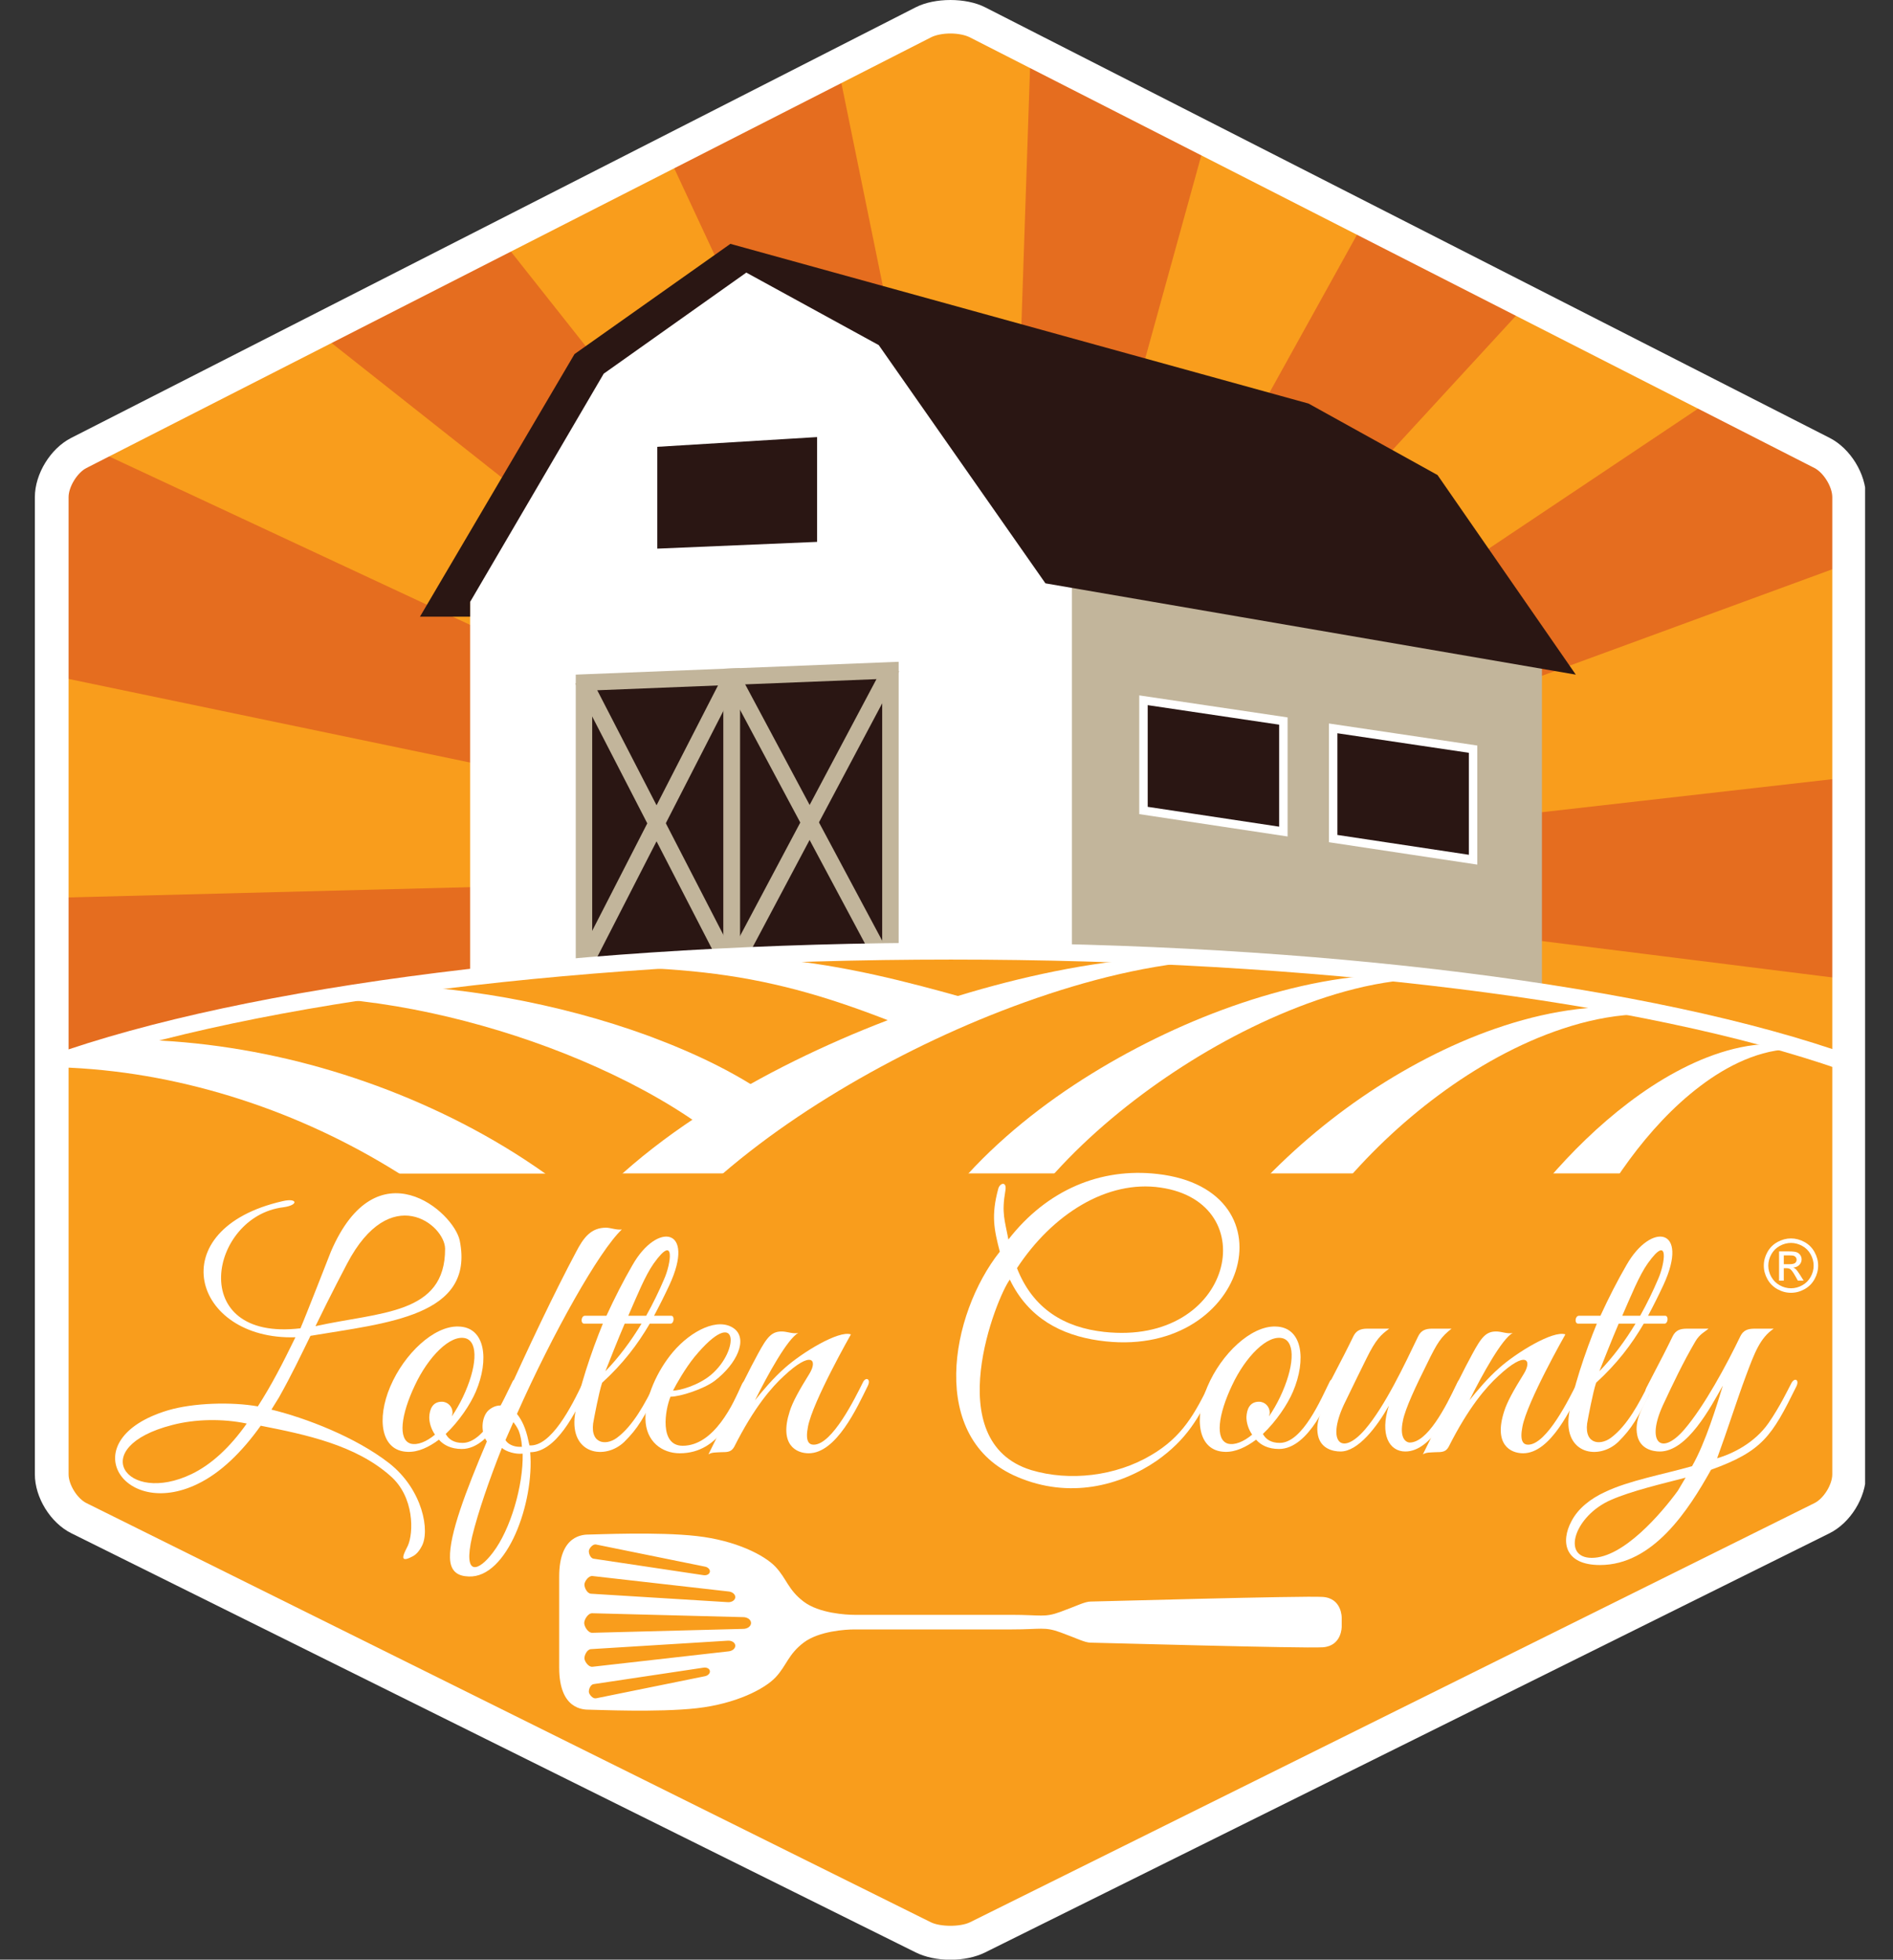 <?xml version="1.0" encoding="UTF-8"?>
<svg id="a" xmlns="http://www.w3.org/2000/svg" xmlns:xlink="http://www.w3.org/1999/xlink" viewBox="0 0 271.485 280.992">
  <rect x="0" y="0" width="271.485" height="280.992" fill="#333333" stroke="none"/>
  <defs>
    <clipPath id="b">
      <rect x="5" width="262.485" height="280.992" fill="none"/>
    </clipPath>
    <clipPath id="c">
      <path d="M7.417,66.928c-2.12-1.36-.531,86.08-.531,86.08,123.568-37.559,258.791-1.589,258.791-1.589l-.482-84.491L136.305,1.222S9.54,68.293,7.417,66.928Z" fill="none"/>
    </clipPath>
    <clipPath id="d">
      <rect x="5" width="262.485" height="280.992" fill="none"/>
    </clipPath>
    <clipPath id="e">
      <path d="M7.417,152.561v50.322c27.186,9.731,74.752,16.18,128.888,16.18s101.707-6.449,128.89-16.18v-50.322c-27.183-9.727-74.752-16.18-128.89-16.18s-101.702,6.453-128.888,16.18Z" fill="none"/>
    </clipPath>
    <clipPath id="f">
      <rect x="5" width="262.485" height="280.992" fill="none"/>
    </clipPath>
    <clipPath id="g">
      <path d="M178.021,137.699c-.965-.09-1.952-.146-2.971-.171,1.006.055,1.996.116,2.971.171M7.49,152.561v35.691s36.685-.31,74.302-.31c10.156-26.511,63.424-51.227,93.258-50.414-11.944-.674-26.189-1.147-38.668-1.147-54.14,0-101.708,6.453-128.892,16.18Z" fill="none"/>
    </clipPath>
    <clipPath id="h">
      <rect x="5" width="262.485" height="280.992" fill="none"/>
    </clipPath>
    <clipPath id="i">
      <rect x="5" width="262.485" height="280.992" fill="none"/>
    </clipPath>
    <clipPath id="j">
      <rect x="5" width="262.485" height="280.992" fill="none"/>
    </clipPath>
  </defs>
  <g clip-path="url(#b)">
    <path d="M265.196,211.404c0,2.392-1.757,5.221-3.899,6.291l-121.089,60.092c-2.145,1.068-5.654,1.068-7.799,0L11.316,217.695c-2.144-1.07-3.898-3.899-3.898-6.291V71.282c0-2.392,1.745-5.242,3.877-6.327L132.43,3.201c2.131-1.09,5.622-1.09,7.754,0l121.134,61.754c2.131,1.085,3.878,3.935,3.878,6.327v140.122h0Z" fill="#f99d1c"/>
  </g>
  <g clip-path="url(#c)">
    <path d="M-34.839,219.91l178.673-94.658L-8.362,258.11c-7.138-8.102-13.704-16.885-19.598-26.31-2.444-3.913-4.74-7.88-6.879-11.89M-58.209,130.421l202.043-5.169-195.65,51.311c-3.978-15.225-6.081-30.714-6.393-46.142M143.834,125.252l-76.544,186.025c-14.364-5.7-28.122-13.089-40.946-22.099l117.49-163.926h0ZM-38.637,40.117l182.471,85.135L-53.707,84.119c3.283-15.166,8.332-29.94,15.07-44.002M143.834,125.252l14.906,199.335c-15.587,1.395-31.201.932-46.525-1.298l31.619-198.037h0ZM19.664-31.674l124.17,156.926L-13.734.769C-4.078-11.128,7.089-22.05,19.664-31.674M143.834,125.252l132.782,146.674c-9.164,8.529-19.268,16.304-30.249,23.165-13.453,8.411-27.573,15.041-42.032,19.913l-60.501-189.752ZM59.582-55.475c14.438-6.475,29.368-11.1,44.461-13.935l39.791,194.662L59.582-55.475ZM143.834,125.252l183.908,69.628c-5.32,14.518-12.342,28.467-20.997,41.522l-162.911-111.15h0ZM150.496-72.578c15.56.765,30.959,3.351,45.878,7.679l-52.54,190.151,6.662-197.83ZM143.834,125.252l194.78-22.149c1.815,15.555,1.768,31.177-.054,46.544l-194.726-24.395h0ZM239.234-46.828c13.403,7.603,26.022,16.824,37.529,27.587L143.834,125.252,239.234-46.828ZM143.834,125.252L306.794,16.301c.975,1.469,1.929,2.957,2.871,4.46,7.432,11.894,13.476,24.309,18.145,37.016l-183.976,67.475h0Z" fill="#e56d1f"/>
  </g>
  <polygon points="67.42 82.311 84.722 53.09 92.572 46.629 105.483 37.355 118.792 40.305 205.033 68.966 221.006 92.238 221.006 153.677 67.42 153.677 67.42 82.311" fill="#fff"/>
  <polygon points="153.726 83.809 153.726 136.408 221.136 144.266 221.136 95.096 153.726 83.809" fill="#c2b59b"/>
  <polygon points="84.207 98.142 127.247 96.397 128.336 136.606 83.3 138.488 84.207 98.142" fill="#2a1613"/>
  <path d="M105.392,139.123l-22.094-.63v-41.364l22.094-.879v42.873ZM84.204,137.609l20.279.582v-40.998l-20.279.808v39.608Z" fill="#c2b59b"/>
  <path d="M105.666,139.707l-22.642-.646v-41.891l22.642-.902v43.439h0ZM84.478,137.644l19.734.566v-40.428l-19.734.787v39.075h0Z" fill="#c2b59b"/>
  <path d="M106.119,140.177l-23.548-.681v-42.763l23.548-.936v44.38ZM83.478,138.617l21.734.625v-42.502l-21.734.866v41.011ZM104.665,138.673l-20.635-.588v-39.953l20.635-.824v41.365ZM84.931,137.205l18.828.539v-39.49l-18.828.751v38.2Z" fill="#c2b59b"/>
  <path d="M128.151,140.078l-23.668-.678v-42.81l23.668-.941v44.429h0ZM105.39,138.518l21.855.625v-42.553l-21.855.872v41.056Z" fill="#c2b59b"/>
  <path d="M128.427,140.357l-24.215-.687v-43.345l24.215-.964v44.996ZM105.665,138.25l21.309.613v-41.985l-21.309.847v40.525Z" fill="#c2b59b"/>
  <path d="M128.881,140.828l-25.122-.72v-44.217l25.122-1.001v45.938ZM104.665,139.227l23.309.665v-44.058l-23.309.93v42.463h0ZM127.427,139.327l-22.215-.637v-41.403l22.215-.881v42.921h0ZM106.119,137.81l20.401.584v-41.046l-20.401.812v39.65Z" fill="#c2b59b"/>
  <polygon points="104.29 139.3 83.102 98.209 84.4 97.527 105.587 138.617 104.29 139.3" fill="#c2b59b"/>
  <polygon points="104.096 139.914 82.498 98.017 84.593 96.914 106.197 138.811 104.096 139.914" fill="#c2b59b"/>
  <polygon points="84.4 138.673 83.104 138.028 104.29 96.702 105.585 97.35 84.4 138.673" fill="#c2b59b"/>
  <polygon points="84.598 139.284 82.492 138.225 104.094 96.093 106.197 97.149 84.598 139.284" fill="#c2b59b"/>
  <polygon points="127.057 139.961 104.296 97.376 105.583 96.675 128.344 139.263 127.057 139.961" fill="#c2b59b"/>
  <polygon points="126.872 140.577 103.681 97.193 105.765 96.061 128.954 139.44 126.872 140.577" fill="#c2b59b"/>
  <polygon points="105.579 139.29 104.296 138.622 127.057 95.784 128.339 96.454 105.579 139.29" fill="#c2b59b"/>
  <polygon points="105.77 139.899 103.681 138.819 126.869 95.177 128.954 96.264 105.77 139.899" fill="#c2b59b"/>
  <g clip-path="url(#d)">
    <path d="M7.418,152.562v50.322c27.185,9.73,74.751,16.176,128.888,16.176s101.704-6.446,128.89-16.176v-50.322c-27.186-9.728-74.752-16.18-128.89-16.18s-101.703,6.452-128.888,16.18" fill="#f99d1c"/>
  </g>
  <g clip-path="url(#e)">
    <g>
      <path d="M76.098,185.41l.396-.857c.161-.352.323-.693.48-.991.318-.631.651-1.236.99-1.835.688-1.193,1.423-2.339,2.199-3.433,1.547-2.187,3.241-4.195,5.014-6.066,3.553-3.732,7.427-6.936,11.442-9.822,8.057-5.755,16.681-10.282,25.552-14.055,8.882-3.742,18.043-6.706,27.393-8.721,4.674-1.008,9.402-1.768,14.155-2.171,4.749-.383,9.544-.432,14.228.241-4.726-.168-9.422.385-14.022,1.262-4.607.885-9.129,2.12-13.57,3.579-8.874,2.934-17.428,6.758-25.541,11.251-8.093,4.506-15.798,9.696-22.539,15.699-3.358,3.001-6.466,6.22-9.084,9.642-2.613,3.438-4.696,6.997-5.852,10.735l-11.241-4.458h0Z" fill="#fff"/>
      <path d="M128.037,186.804c.585-2.148,1.438-4.398,2.41-6.399.982-2.029,2.108-3.93,3.325-5.724,2.445-3.584,5.255-6.745,8.246-9.61,5.998-5.711,12.7-10.293,19.726-14.114,7.035-3.799,14.426-6.831,22.077-8.867,3.824-1.008,7.717-1.762,11.64-2.118,3.919-.342,7.896-.312,11.704.502-3.877-.311-7.733.169-11.475.988-3.74.837-7.378,2.053-10.911,3.495-7.06,2.899-13.709,6.707-19.827,11.122-6.103,4.424-11.71,9.494-16.28,15.154-4.538,5.649-8.04,11.969-8.838,18.2l-11.797-2.629Z" fill="#fff"/>
      <path d="M169.123,185.672c3.613-6.632,8.317-12.645,13.51-17.827,5.226-5.194,11.011-9.703,17.216-13.434,6.207-3.72,12.848-6.71,19.812-8.483,3.482-.872,7.04-1.444,10.608-1.523,3.559-.087,7.136.324,10.457,1.424-6.935-1.194-13.858.412-20.118,2.975-6.293,2.612-12.066,6.301-17.287,10.556-5.222,4.269-9.893,9.158-13.857,14.451-3.97,5.325-7.176,10.974-9.406,17.026l-10.935-5.165Z" fill="#fff"/>
      <path d="M210.375,185.716c2.663-4.614,5.67-9.168,8.994-13.383,3.33-4.228,6.993-8.188,11.068-11.693,4.065-3.487,8.545-6.563,13.482-8.659,2.465-1.031,5.049-1.816,7.695-2.136,2.627-.318,5.342-.146,7.753.778-2.541-.428-5.085-.067-7.435.704-2.355.772-4.548,1.943-6.583,3.318-4.068,2.777-7.538,6.33-10.558,10.187-3.02,3.868-5.586,8.06-7.803,12.42-2.223,4.376-4.054,8.858-5.641,13.542l-10.972-5.078h0Z" fill="#fff"/>
    </g>
  </g>
  <g clip-path="url(#f)">
    <path d="M265.196,168.278v43.126c0,2.392-1.757,5.227-3.899,6.291l-121.089,60.092c-2.145,1.062-5.654,1.062-7.799,0L11.316,217.695c-2.144-1.064-3.898-3.899-3.898-6.291v-43.126" fill="#f99d1c"/>
  </g>
  <g clip-path="url(#g)">
    <g>
      <path d="M-18.267,156.642c7.801-3.6,16.281-5.931,24.973-6.952,8.7-1.032,17.596-.781,26.361.574,8.764,1.354,17.409,3.809,25.706,7.296,8.288,3.495,16.257,8.003,23.543,13.813l-8.92,9.869c-5.465-5.674-11.989-10.631-19.053-14.74-7.074-4.122-14.721-7.427-22.704-9.745-7.983-2.32-16.315-3.655-24.75-3.754-8.429-.093-16.949,1.074-25.156,3.639" fill="#fff"/>
      <path d="M31.456,143.64c6.618-1.83,13.573-2.485,20.5-2.485,6.936.003,13.888.704,20.761,1.928,6.875,1.246,13.683,3.028,20.349,5.467,6.644,2.485,13.197,5.513,19.28,10.082l-6.268,7.374c-4.414-4.257-10.037-7.807-15.904-10.802-5.899-2.991-12.157-5.457-18.586-7.417-6.432-1.947-13.05-3.418-19.778-4.221-6.717-.791-13.572-.963-20.354.074" fill="#fff"/>
      <path d="M83.842,138.679c9.078-1.299,18.353-2,27.697-1.131,9.35.834,18.498,3.183,27.386,5.701l-2.437,6.831c-8.357-3.611-16.719-6.975-25.512-8.948-8.776-2.01-17.958-2.552-27.134-2.453" fill="#fff"/>
    </g>
  </g>
  <g clip-path="url(#h)">
    <path d="M265.799,168.278v43.126c0,2.392-1.756,5.227-3.898,6.291l-121.09,60.092c-2.145,1.062-5.654,1.062-7.799,0L11.919,217.695c-2.144-1.064-3.897-3.899-3.897-6.291v-43.126" fill="#f99d1c"/>
    <path d="M136.306,281.007c-1.844,0-3.611-.375-4.975-1.051L10.242,219.856c-2.991-1.48-5.242-5.117-5.242-8.452V71.281c0-3.322,2.233-6.969,5.198-8.483L131.331,1.045c2.729-1.392,7.221-1.392,9.951,0l121.135,61.753c2.964,1.514,5.195,5.161,5.195,8.483v140.123c0,3.335-2.249,6.972-5.241,8.452l-121.091,60.1c-1.362.676-3.129,1.051-4.974,1.051M136.306,4.803c-1.063,0-2.103.205-2.78.549L12.395,67.108c-1.314.67-2.559,2.699-2.559,4.173v140.123c0,1.468,1.24,3.471,2.559,4.122l121.087,60.096c1.378.685,4.27.685,5.649,0l121.092-60.096c1.314-.651,2.554-2.654,2.554-4.122V71.281c0-1.474-1.246-3.503-2.556-4.173L139.086,5.352c-.677-.344-1.717-.549-2.78-.549" fill="#fff"/>
  </g>
  <g clip-path="url(#i)">
    <path d="M266.476,202.884h-2.418v-49.468c-28.282-9.914-75.897-15.825-127.678-15.825s-99.395,5.911-127.68,15.825v49.468h-2.419v-51.177l.803-.287c28.427-10.171,76.764-16.241,129.296-16.241s100.868,6.07,129.297,16.241l.799.287v51.177Z" fill="#fff"/>
  </g>
  <polygon points="184.055 119.239 163.993 116.214 163.993 100.412 184.055 103.389 184.055 119.239" fill="#2a1613"/>
  <path d="M184.659,119.942l-21.273-3.208v-17.023l21.273,3.157v17.074h0ZM164.597,115.69l18.853,2.845v-14.625l-18.853-2.801v14.581Z" fill="#fff"/>
  <polygon points="211.262 123.269 191.199 120.244 191.199 104.442 211.262 107.423 211.262 123.269" fill="#2a1613"/>
  <path d="M211.865,123.973l-21.276-3.209v-17.023l21.276,3.159v17.073ZM191.803,119.722l18.852,2.843v-14.621l-18.852-2.803v14.581h0Z" fill="#fff"/>
  <polygon points="67.42 88.421 60.231 88.421 82.393 50.771 104.748 34.966 187.665 57.866 206.167 68.119 225.994 96.735 149.932 83.645 126.025 49.485 107.033 39.086 86.583 53.58 67.42 86.312 67.42 88.421" fill="#2a1613"/>
  <polygon points="117.789 78.281 93.66 79.299 93.66 63.497 117.789 62.03 117.789 78.281" fill="#2a1613"/>
  <path d="M93.058,79.929v-16.998l25.337-1.543v17.473l-25.337,1.068h0ZM94.267,64.067v14.601l22.918-.969v-15.027l-22.918,1.395Z" fill="#fff"/>
  <g clip-path="url(#j)">
    <path d="M85.464,221.46l15.625,3.174c.454.078.776.423.714.759-.058.338-.476.543-.936.464l-15.761-2.36c-.455-.086-.708-.824-.648-1.162.055-.336.552-.952,1.006-.875M104.485,228.199c.572.05,1,.433.963.855-.036.422-.53.723-1.096.676l-19.614-1.21c-.569-.049-.959-.941-.921-1.357.036-.427.575-1.227,1.144-1.18l19.524,2.216h0ZM106.571,231.879c.636,0,1.14.373,1.14.843,0,.463-.504.841-1.14.841l-21.642.561c-.633,0-1.145-.939-1.145-1.402,0-.47.512-1.402,1.145-1.402l21.642.559h0ZM105.448,235.932c.037.42-.391.8-.963.853l-19.524,2.21c-.569.055-1.108-.752-1.144-1.172-.038-.423.352-1.309.921-1.356l19.614-1.21c.566-.049,1.06.251,1.096.675M101.803,239.585c.062.344-.26.68-.714.767l-15.625,3.17c-.454.079-.951-.535-1.006-.87-.06-.341.193-1.08.648-1.163l15.761-2.361c.46-.086.878.125.936.457M84.524,220.035c-.846,0-4.328,0-4.328,6.021v13.072c0,6.022,3.482,6.022,4.328,6.022s9.815.421,15.409-.211c5.599-.634,9.715-2.749,11.3-4.432,1.585-1.693,1.795-3.279,4.012-4.969,2.219-1.686,6.123-1.897,7.285-1.897h22.489c4.325,0,4.751-.42,7.069.423,2.324.843,3.486,1.474,4.329,1.474.849,0,30.515.843,33.284.664,2.773-.188,2.721-2.981,2.721-2.981v-1.252s.052-2.799-2.721-2.989c-2.769-.185-32.435.664-33.284.664-.843,0-2.005.633-4.329,1.475-2.318.85-2.744.429-7.069.429h-22.489c-1.162,0-5.066-.211-7.285-1.904-2.217-1.686-2.427-3.275-4.012-4.967-1.585-1.686-5.701-3.794-11.3-4.424-5.594-.64-14.566-.218-15.409-.218" fill="#fff"/>
    <path d="M49.762,181.222s-2.413,4.569-4.518,8.935c9.243-2.055,18.639-1.62,18.589-11.119-.052-3.442-7.857-9.676-14.071,2.184M24.705,204.329c-12.427,3.183-6.625,11.555,2.772,7.034,2.773-1.336,5.444-3.747,7.908-7.24-3.39-.717-7.343-.668-10.68.206M44.525,191.543c-1.489,3.028-2.671,5.546-4.518,8.832l-1.079,1.745c5.032,1.233,12.067,3.954,16.843,7.652,4.877,3.801,5.957,9.858,4.672,12.016-.41.77-.872,1.18-1.284,1.385-2.207,1.183-1.078-.668-.667-1.54.821-1.796.976-6.984-2.516-10.012-4.981-4.417-12.067-5.907-18.588-7.19-2.671,3.749-5.751,6.779-9.089,8.37-10.732,5.186-18.023-6.42-4.21-10.578,3.644-1.079,9.139-1.231,12.888-.563,1.951-3.031,3.543-6.112,5.391-9.912-14.789.463-19.409-15.508-1.848-19.513,2.157-.513,2.362.567.103.875-10.579,1.283-14.019,19.305,2.464,17.355.616-1.387,4.364-10.989,4.364-10.989,6.595-15.351,17.658-5.712,18.486-1.569,2.167,10.843-10.474,11.787-21.412,13.636" fill="#fff"/>
    <path d="M59.507,198.628c-2.003,4.211-2.464,7.805-.617,8.371.976.257,2.26-.259,3.493-1.286-.566-.82-.822-1.744-.822-2.516.052-1.18.513-2.206,1.797-2.206.873,0,1.541.719,1.541,1.539,0,.207-.052.36-.103.564.565-.82,1.129-1.795,1.592-2.771,2.002-4.21,2.259-7.856.411-8.421-2.208-.618-5.392,2.668-7.292,6.726M66.234,207.768c-1.541,0-2.619-.565-3.286-1.335-1.439,1.078-2.978,1.798-4.468,1.746-3.903-.103-4.467-4.774-2.516-9.346,2.003-4.723,6.265-8.729,9.756-8.625,3.902.051,4.468,4.774,2.516,9.343-.77,1.799-2.361,4.211-4.313,6.061.41.769,1.18,1.284,2.413,1.284,3.286,0,5.957-6.369,7.189-8.832.257-.516,1.13-.308.77.461-.872,1.951-3.749,9.243-8.061,9.243" fill="#fff"/>
    <path d="M74.394,205.15c-.205-.461-.514-.924-.771-1.232l-1.13,2.568c.309.563,1.13.975,2.055.975h.308c-.052-.872-.206-1.643-.462-2.311M71.98,207.616c-1.797,4.517-3.44,9.293-4.262,12.682-1.385,5.957.975,4.981,2.978,2.311,2.517-3.287,4.366-9.603,4.263-14.172-1.028.103-2.311-.257-2.979-.821M74.137,202.738c.667.82,1.283,2.053,1.643,3.851l.154.667c3.081.205,6.008-5.493,7.702-9.09.36-.666,1.129-.409.771.36-1.9,4.314-4.725,9.706-8.37,9.706.616,7.189-3.286,18.075-8.833,17.818-1.437-.051-2.618-.618-2.669-2.67-.103-3.338,2.259-9.551,5.288-16.688-1.078-1.643-.616-3.852.36-4.572.513-.41,1.181-.668,1.849-.565,3.696-8.318,7.702-16.636,10.526-21.925,1.13-2.207,2.207-3.594,4.364-3.594.618,0,1.489.36,2.261.257-3.236,3.029-9.911,14.891-15.046,26.445" fill="#fff"/>
    <path d="M93.75,181.17c-1.233,1.747-2.363,4.57-3.646,7.496h2.567c.975-1.744,1.849-3.543,2.568-5.237.975-2.156,1.694-6.726-1.489-2.259M89.59,189.797c-1.079,2.515-2.054,5.033-2.772,6.829,1.951-2.003,3.696-4.366,5.185-6.829h-2.413ZM96.163,189.797h-2.978c-1.746,2.978-3.8,5.701-6.83,8.472-.463,1.335-1.181,5.237-1.181,5.237-.769,3.443,1.592,3.903,3.287,2.671,2.361-1.746,4.056-4.982,5.443-7.753.41-.924,1.18-.719.667.308-2.259,4.723-3.132,6.109-5.033,8.009-2.772,2.671-7.855,1.799-7.086-3.85.464-3.491,2.363-9.088,4.006-13.094h-2.671c-.564,0-.461-1.131.104-1.131h3.081c1.18-2.566,2.464-5.081,3.748-7.289,3.544-6.215,9.089-5.341,5.289,2.874-.719,1.54-1.438,2.978-2.208,4.415h2.464c.514,0,.412,1.131-.102,1.131" fill="#fff"/>
    <path d="M99.6,194.571c-1.334,1.644-2.619,3.905-3.08,4.828.924,0,3.594-.718,5.442-2.258,4.21-3.546,3.954-10.22-2.362-2.57M97.495,208.384c-2.567,0-4.878-1.693-4.93-4.929-.05-3.08,1.695-6.932,3.955-9.602,2.618-3.081,6.522-5.032,8.781-3.337,1.951,1.488.461,4.982-2.825,7.497-1.591,1.18-4.929,2.259-6.316,2.259-.77,1.848-1.643,7.035,1.746,7.035,4.518,0,7.291-6.06,8.473-8.781.411-.925,1.437-1.027.924.051-1.9,4.108-4.107,9.807-9.808,9.807" fill="#fff"/>
    <path d="M115.976,208.384c-1.797,0-4.262-1.232-2.722-6.006.411-1.336,1.387-3.082,2.824-5.392,1.233-2.003.308-3.391-3.646.307-1.745,1.591-4.262,4.469-7.136,10.168-.412.718-.873.77-1.952.77-.771.053-1.233,0-1.746.308,2.465-4.878,4.57-9.755,7.086-14.377,1.335-2.465,2.003-3.338,3.646-3.235.668.05,1.438.358,2.157.205-1.541.82-4.365,5.957-6.213,9.655,1.026-1.286,2.669-3.238,4.262-4.622,2.465-2.21,7.752-5.444,9.499-4.828,0,0-5.494,9.655-6.162,13.248-.411,2.106.154,2.567.822,2.567,2.669,0,5.956-6.725,7.035-8.883.41-.923,1.232-.565.718.463-1.54,3.131-4.518,9.652-8.472,9.652" fill="#fff"/>
    <path d="M145.85,181.837c2.311,5.906,6.882,8.525,12.479,9.14,18.537,2.055,23.107-18.535,8.112-20.693-7.65-1.128-15.507,3.801-20.591,11.553M165.878,209.464c-5.24,3.594-12.53,5.494-19.976,2.311-12.888-5.443-9.653-23.313-2.516-32.299-.822-3.183-1.255-5.192-.228-8.993.205-.871,1.284-1.18,1.026.257-.563,3.237-.079,4.217.435,6.991,5.545-7.14,13.247-10.323,21.361-9.398,20.025,2.258,12.733,26.958-8.422,23.878-5.339-.771-10.065-3.185-12.734-8.731-1.848,2.415-10.27,23.212,3.081,27.318,5.495,1.644,12.118.872,17.201-2.156,4.469-2.618,6.266-5.956,8.423-10.373.409-.872,1.129-.512.615.515-2.208,4.519-3.903,7.597-8.266,10.68" fill="#fff"/>
    <path d="M176.702,198.628c-2.002,4.211-2.464,7.805-.616,8.371.975.257,2.259-.259,3.492-1.286-.566-.82-.821-1.744-.821-2.516.051-1.18.513-2.206,1.797-2.206.872,0,1.54.719,1.54,1.539,0,.207-.051.36-.103.564.566-.82,1.129-1.795,1.592-2.771,2.003-4.21,2.26-7.856.411-8.421-2.208-.618-5.391,2.668-7.292,6.726M183.429,207.768c-1.54,0-2.619-.565-3.286-1.335-1.438,1.078-2.978,1.798-4.468,1.746-3.903-.103-4.467-4.774-2.516-9.346,2.003-4.723,6.265-8.729,9.757-8.625,3.902.051,4.468,4.774,2.515,9.343-.77,1.799-2.361,4.211-4.313,6.061.411.769,1.18,1.284,2.414,1.284,3.286,0,5.957-6.369,7.189-8.832.257-.516,1.129-.308.769.461-.872,1.951-3.747,9.243-8.061,9.243" fill="#fff"/>
    <path d="M201.549,208.128c-2.311,0-3.698-2.415-2.363-6.574-1.745,3.083-4.415,6.574-6.932,6.574-1.026,0-2.823-.36-3.234-2.311-.463-2.207.822-4.107,1.746-5.956-.309,0-.77-.154-.463-.822l.925-1.798c1.026-1.951,2.106-4.054,2.875-5.649.412-.82,1.028-1.076,2.003-1.076h3.132c-1.181.872-1.9,1.488-3.286,4.314,0,0-2.311,4.671-3.235,6.621-2.465,5.342-.308,7.396,3.029,3.545,2.877-3.337,5.701-9.346,7.652-13.404.411-.82,1.026-1.076,2.002-1.076h2.773c-1.489,1.18-2.003,1.899-3.543,5.082-1.438,2.878-3.133,6.419-3.441,8.164-.461,2.21.258,3.031.975,3.082,2.517,0,5.085-4.877,6.831-8.576.411-.923,1.232-.564.718.463-1.643,3.491-4.415,9.397-8.164,9.397" fill="#fff"/>
    <path d="M218.438,208.384c-1.797,0-4.262-1.232-2.721-6.006.41-1.336,1.386-3.082,2.824-5.392,1.232-2.003.308-3.391-3.646.307-1.746,1.591-4.263,4.469-7.137,10.168-.412.718-.874.77-1.952.77-.771.053-1.232,0-1.746.308,2.465-4.878,4.569-9.755,7.086-14.377,1.335-2.465,2.003-3.338,3.646-3.235.668.05,1.438.358,2.157.205-1.54.82-4.365,5.957-6.212,9.655,1.026-1.286,2.669-3.238,4.261-4.622,2.465-2.21,7.752-5.444,9.5-4.828,0,0-5.495,9.655-6.163,13.248-.411,2.106.154,2.567.821,2.567,2.671,0,5.957-6.725,7.036-8.883.41-.923,1.232-.565.718.463-1.54,3.131-4.518,9.652-8.472,9.652" fill="#fff"/>
    <path d="M236.302,181.17c-1.232,1.747-2.363,4.57-3.646,7.496h2.568c.975-1.744,1.849-3.543,2.567-5.237.976-2.156,1.694-6.726-1.489-2.259M232.142,189.797c-1.078,2.515-2.053,5.033-2.772,6.829,1.951-2.003,3.697-4.366,5.186-6.829h-2.414ZM238.716,189.797h-2.978c-1.746,2.978-3.8,5.701-6.829,8.472-.463,1.335-1.182,5.237-1.182,5.237-.771,3.443,1.591,3.903,3.286,2.671,2.362-1.746,4.057-4.982,5.443-7.753.411-.924,1.18-.719.668.308-2.26,4.723-3.132,6.109-5.032,8.009-2.774,2.671-7.857,1.799-7.088-3.85.463-3.491,2.363-9.088,4.006-13.094h-2.67c-.564,0-.462-1.131.104-1.131h3.08c1.181-2.566,2.465-5.081,3.748-7.289,3.544-6.215,9.09-5.341,5.29,2.874-.72,1.54-1.438,2.978-2.209,4.415h2.465c.513,0,.412,1.131-.102,1.131" fill="#fff"/>
    <path d="M231.061,215.061c-5.237,2.258-7.188,8.319-2.773,8.319,4.519,0,9.962-6.369,12.325-9.604l1.129-1.898c-3.338.872-7.754,1.898-10.681,3.183M245.388,210.747c-3.235,5.804-8.32,13.659-15.918,13.659-5.135,0-5.649-3.389-4.108-6.264.976-1.901,2.823-3.286,4.826-4.211,3.44-1.644,8.319-2.516,12.477-3.696,1.952-3.391,3.595-8.885,4.418-11.554-1.747,3.081-5.084,9.448-9.039,9.448-1.027,0-2.823-.36-3.234-2.311-.462-2.208.821-4.108,1.746-5.957-.309,0-.771-.154-.463-.821l.924-1.799c1.027-1.95,2.107-4.054,2.876-5.649.412-.82,1.027-1.075,2.003-1.075h3.132c-.462.41-1.283.768-1.899,1.847-1.747,2.979-3.184,6.008-4.622,9.088-2.465,5.341-.308,7.395,3.029,3.544,2.877-3.337,6.111-9.346,8.063-13.404.41-.82,1.026-1.075,2.003-1.075h2.772c-1.951,1.335-2.722,3.386-4.005,6.829-1.284,3.441-2.62,7.702-4.109,11.758,2.26-.668,5.392-2.208,7.395-5.083,1.593-2.311,2.722-4.672,3.236-5.649.461-.923,1.231-.563.717.462-3.491,7.087-4.826,9.242-12.22,11.913" fill="#fff"/>
    <path d="M255.822,180.004h.77c.331,0,.557.024.679.072.122.049.218.122.287.22s.103.209.103.333c0,.193-.071.348-.214.465-.143.117-.411.176-.803.176h-.822v-1.266h0ZM255.822,183.63v-1.782h.398c.238,0,.418.048.542.145.179.131.415.456.708.976l.372.661h.826l-.511-.821c-.244-.389-.451-.666-.62-.832-.089-.086-.208-.16-.356-.222.361-.027.652-.155.87-.382.219-.227.328-.494.328-.801,0-.217-.065-.422-.196-.614-.131-.193-.307-.328-.527-.406-.22-.077-.577-.116-1.069-.116h-1.441v4.194h.676ZM258.452,178.643c.52.281.925.682,1.216,1.204.291.521.436,1.065.436,1.629s-.142,1.1-.428,1.614c-.286.515-.687.916-1.204,1.204-.516.288-1.055.431-1.617.431s-1.1-.143-1.616-.431c-.517-.288-.919-.689-1.207-1.204-.287-.514-.431-1.052-.431-1.614s.147-1.108.439-1.629c.293-.522.698-.923,1.217-1.204.518-.281,1.051-.421,1.598-.421.544,0,1.077.14,1.597.421M254.939,178.08c-.623.336-1.11.816-1.459,1.441-.35.625-.525,1.277-.525,1.955,0,.672.173,1.317.517,1.937s.826,1.101,1.444,1.444,1.264.514,1.939.514,1.322-.171,1.94-.514c.618-.343,1.099-.824,1.441-1.444.343-.62.514-1.265.514-1.937,0-.678-.174-1.33-.522-1.955-.347-.625-.833-1.105-1.456-1.441-.624-.336-1.262-.504-1.917-.504s-1.293.168-1.916.504" fill="#fff"/>
  </g>
</svg>